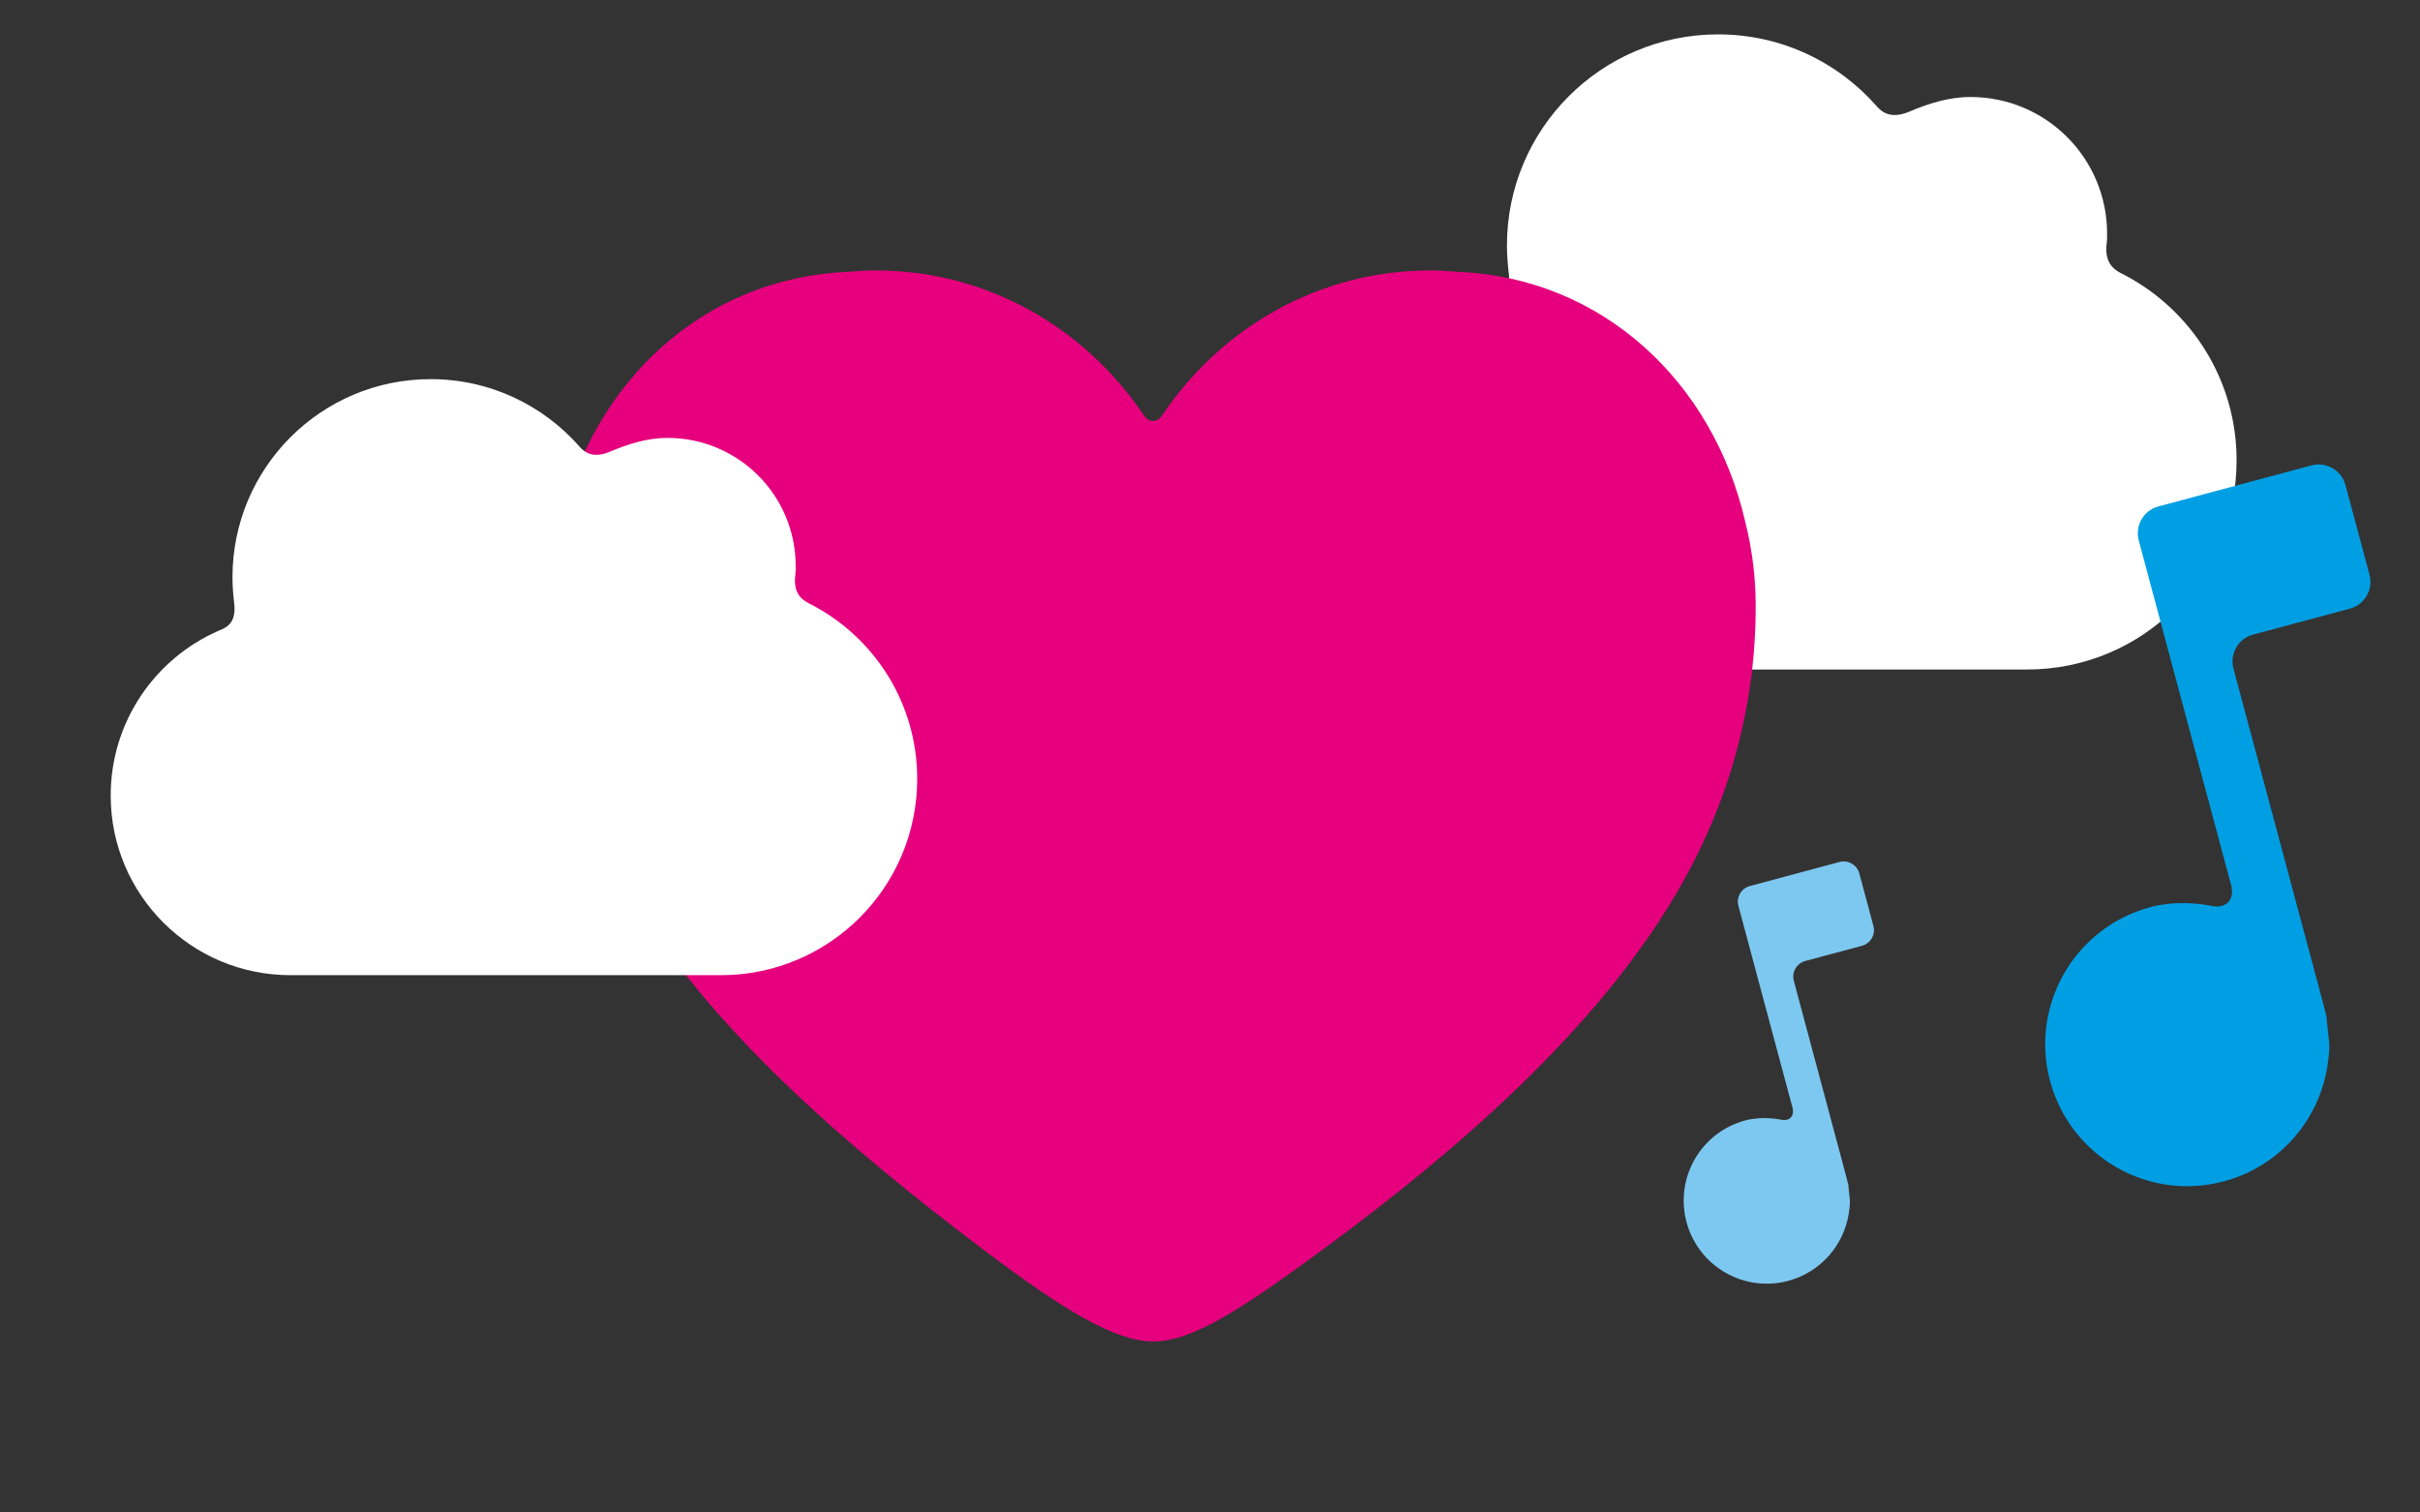 <?xml version="1.0" encoding="utf-8"?>
<!-- Generator: Adobe Illustrator 16.0.0, SVG Export Plug-In . SVG Version: 6.00 Build 0)  -->
<!DOCTYPE svg PUBLIC "-//W3C//DTD SVG 1.1//EN" "http://www.w3.org/Graphics/SVG/1.1/DTD/svg11.dtd">
<svg version="1.1" id="Lager_1" xmlns="http://www.w3.org/2000/svg" xmlns:xlink="http://www.w3.org/1999/xlink" x="0px" y="0px"
	 viewBox="0 0 1280 800" enable-background="new 0 0 1280 800" xml:space="preserve">
<rect x="0" y="0" width="1280" height="800" fill="#333333" stroke="none"/>
<path fill="#FFFFFF" d="M1114.321,128.342c0.219-1.575,0.173-3.194,0.173-4.816c0-39.876-32.35-72.221-72.244-72.221
	c-11.711,0-22.412,3.551-32.521,7.798c-9.818,4.113-14.543-0.011-17.051-2.871c-20.462-23.32-50.471-38.05-83.935-38.05
	c-61.677,0-111.68,50.009-111.68,111.692c0,4.935,0.403,9.787,0.967,14.564c1.452,12.281-5.43,14.073-9.061,15.675
	c-35.643,15.686-60.542,51.309-60.542,92.756c0,55.92,45.337,101.25,101.286,101.25c55.934,0,181.502,0,242.612,0
	c61.133,0,110.665-49.555,110.665-110.649c0-42.423-23.887-79.268-58.936-97.837
	C1120.315,143.649,1112.582,141.003,1114.321,128.342z"/>
<path fill="#7DC8F0" d="M983.456,461.998c-1.219-4.56-5.945-7.287-10.486-6.068l-30.001,8.042
	c-4.556,1.224-12.002,3.218-16.551,4.438l-0.873,0.231c-4.552,1.22-7.276,5.942-6.059,10.496l8.31,31.004
	c1.22,4.555,3.213,12.005,4.436,16.55l15.847,59.105c1.218,4.558-1.549,7.448-6.146,6.429c0,0-9.47-2.104-18.831,0.409
	c-23.424,6.271-37.331,30.364-31.05,53.786c6.282,23.448,30.364,37.34,53.796,31.065c17.332-4.641,29.443-19.032,32.037-35.69
	c0.777-4.977,0.576-6.838,0.576-6.838c-0.511-4.683-0.903-8.519-0.875-8.526c0.029-0.006-0.951-3.734-2.169-8.287l-26.622-99.354
	c-1.219-4.551,1.501-9.271,6.058-10.488l29.993-8.04c4.556-1.224,7.272-5.95,6.057-10.494L983.456,461.998z"/>
<path fill="#009FE4" d="M1240.563,256.525c-2.085-7.789-10.159-12.452-17.924-10.368l-51.274,13.742
	c-7.789,2.093-20.521,5.501-28.294,7.586l-1.491,0.398c-7.779,2.086-12.44,10.158-10.354,17.938l14.2,52.992
	c2.087,7.789,5.496,20.518,7.579,28.289l27.089,101.027c2.087,7.793-2.65,12.729-10.507,10.984c0,0-16.184-3.597-32.186,0.7
	c-40.043,10.721-63.808,51.902-53.072,91.937c10.737,40.072,51.899,63.822,91.95,53.097c29.625-7.933,50.326-32.531,54.762-61.005
	c1.329-8.507,0.98-11.687,0.98-11.687c-0.871-8.004-1.543-14.559-1.493-14.572c0.05-0.013-1.625-6.386-3.708-14.167l-45.501-169.816
	c-2.083-7.782,2.563-15.848,10.353-17.934l51.263-13.741c7.788-2.085,12.432-10.166,10.354-17.932L1240.563,256.525z"/>
<path fill="#E6007E" d="M923.348,276.937c-0.01-0.055-0.02-0.127-0.04-0.185c-0.073-0.296-0.147-0.573-0.219-0.867
	c-17.041-73.78-75.259-128.774-151.652-132.1c-5.016-0.441-10.069-0.72-15.192-0.72c-58.432,0-109.932,30.057-141.077,75.906
	c-1.119,1.645-2.828,3.878-5.31,3.657c-2.485,0.222-4.204-2.012-5.311-3.657c-31.145-45.849-82.647-75.906-141.075-75.906
	c-5.126,0-10.188,0.279-15.196,0.72c-76.4,3.326-134.61,58.32-151.659,132.1c-0.065,0.294-0.147,0.571-0.213,0.867
	c-0.017,0.057-0.027,0.129-0.046,0.185c-3.435,14.002-5.282,28.651-5.282,43.762c0,53.532,14.206,105.184,42.984,153.581
	c41.538,69.809,113.145,131.616,186.177,186.796c42.47,32.066,69.846,48.472,89.621,48.472c20.587,0,45.95-16.405,89.61-48.472
	c73.742-54.162,144.651-116.987,186.179-186.796c28.787-48.397,42.993-100.049,42.993-153.581
	C928.639,305.588,926.791,290.939,923.348,276.937z"/>
<path fill="#FFFFFF" d="M420.694,303.918c0.205-1.479,0.164-2.997,0.164-4.52c0-37.421-30.358-67.776-67.8-67.776
	c-10.99,0-21.032,3.333-30.519,7.318c-9.215,3.859-13.649-0.011-16.001-2.694c-19.203-21.885-47.366-35.708-78.77-35.708
	c-57.881,0-104.806,46.931-104.806,104.818c0,4.63,0.378,9.184,0.907,13.668c1.361,11.524-5.096,13.206-8.503,14.71
	c-33.45,14.721-56.817,48.15-56.817,87.047c0,52.48,42.547,95.021,95.053,95.021c52.493,0,170.332,0,227.681,0
	c57.37,0,103.854-46.506,103.854-103.839c0-39.813-22.417-74.391-55.309-91.816C426.319,318.283,419.062,315.8,420.694,303.918z"/>
</svg>
